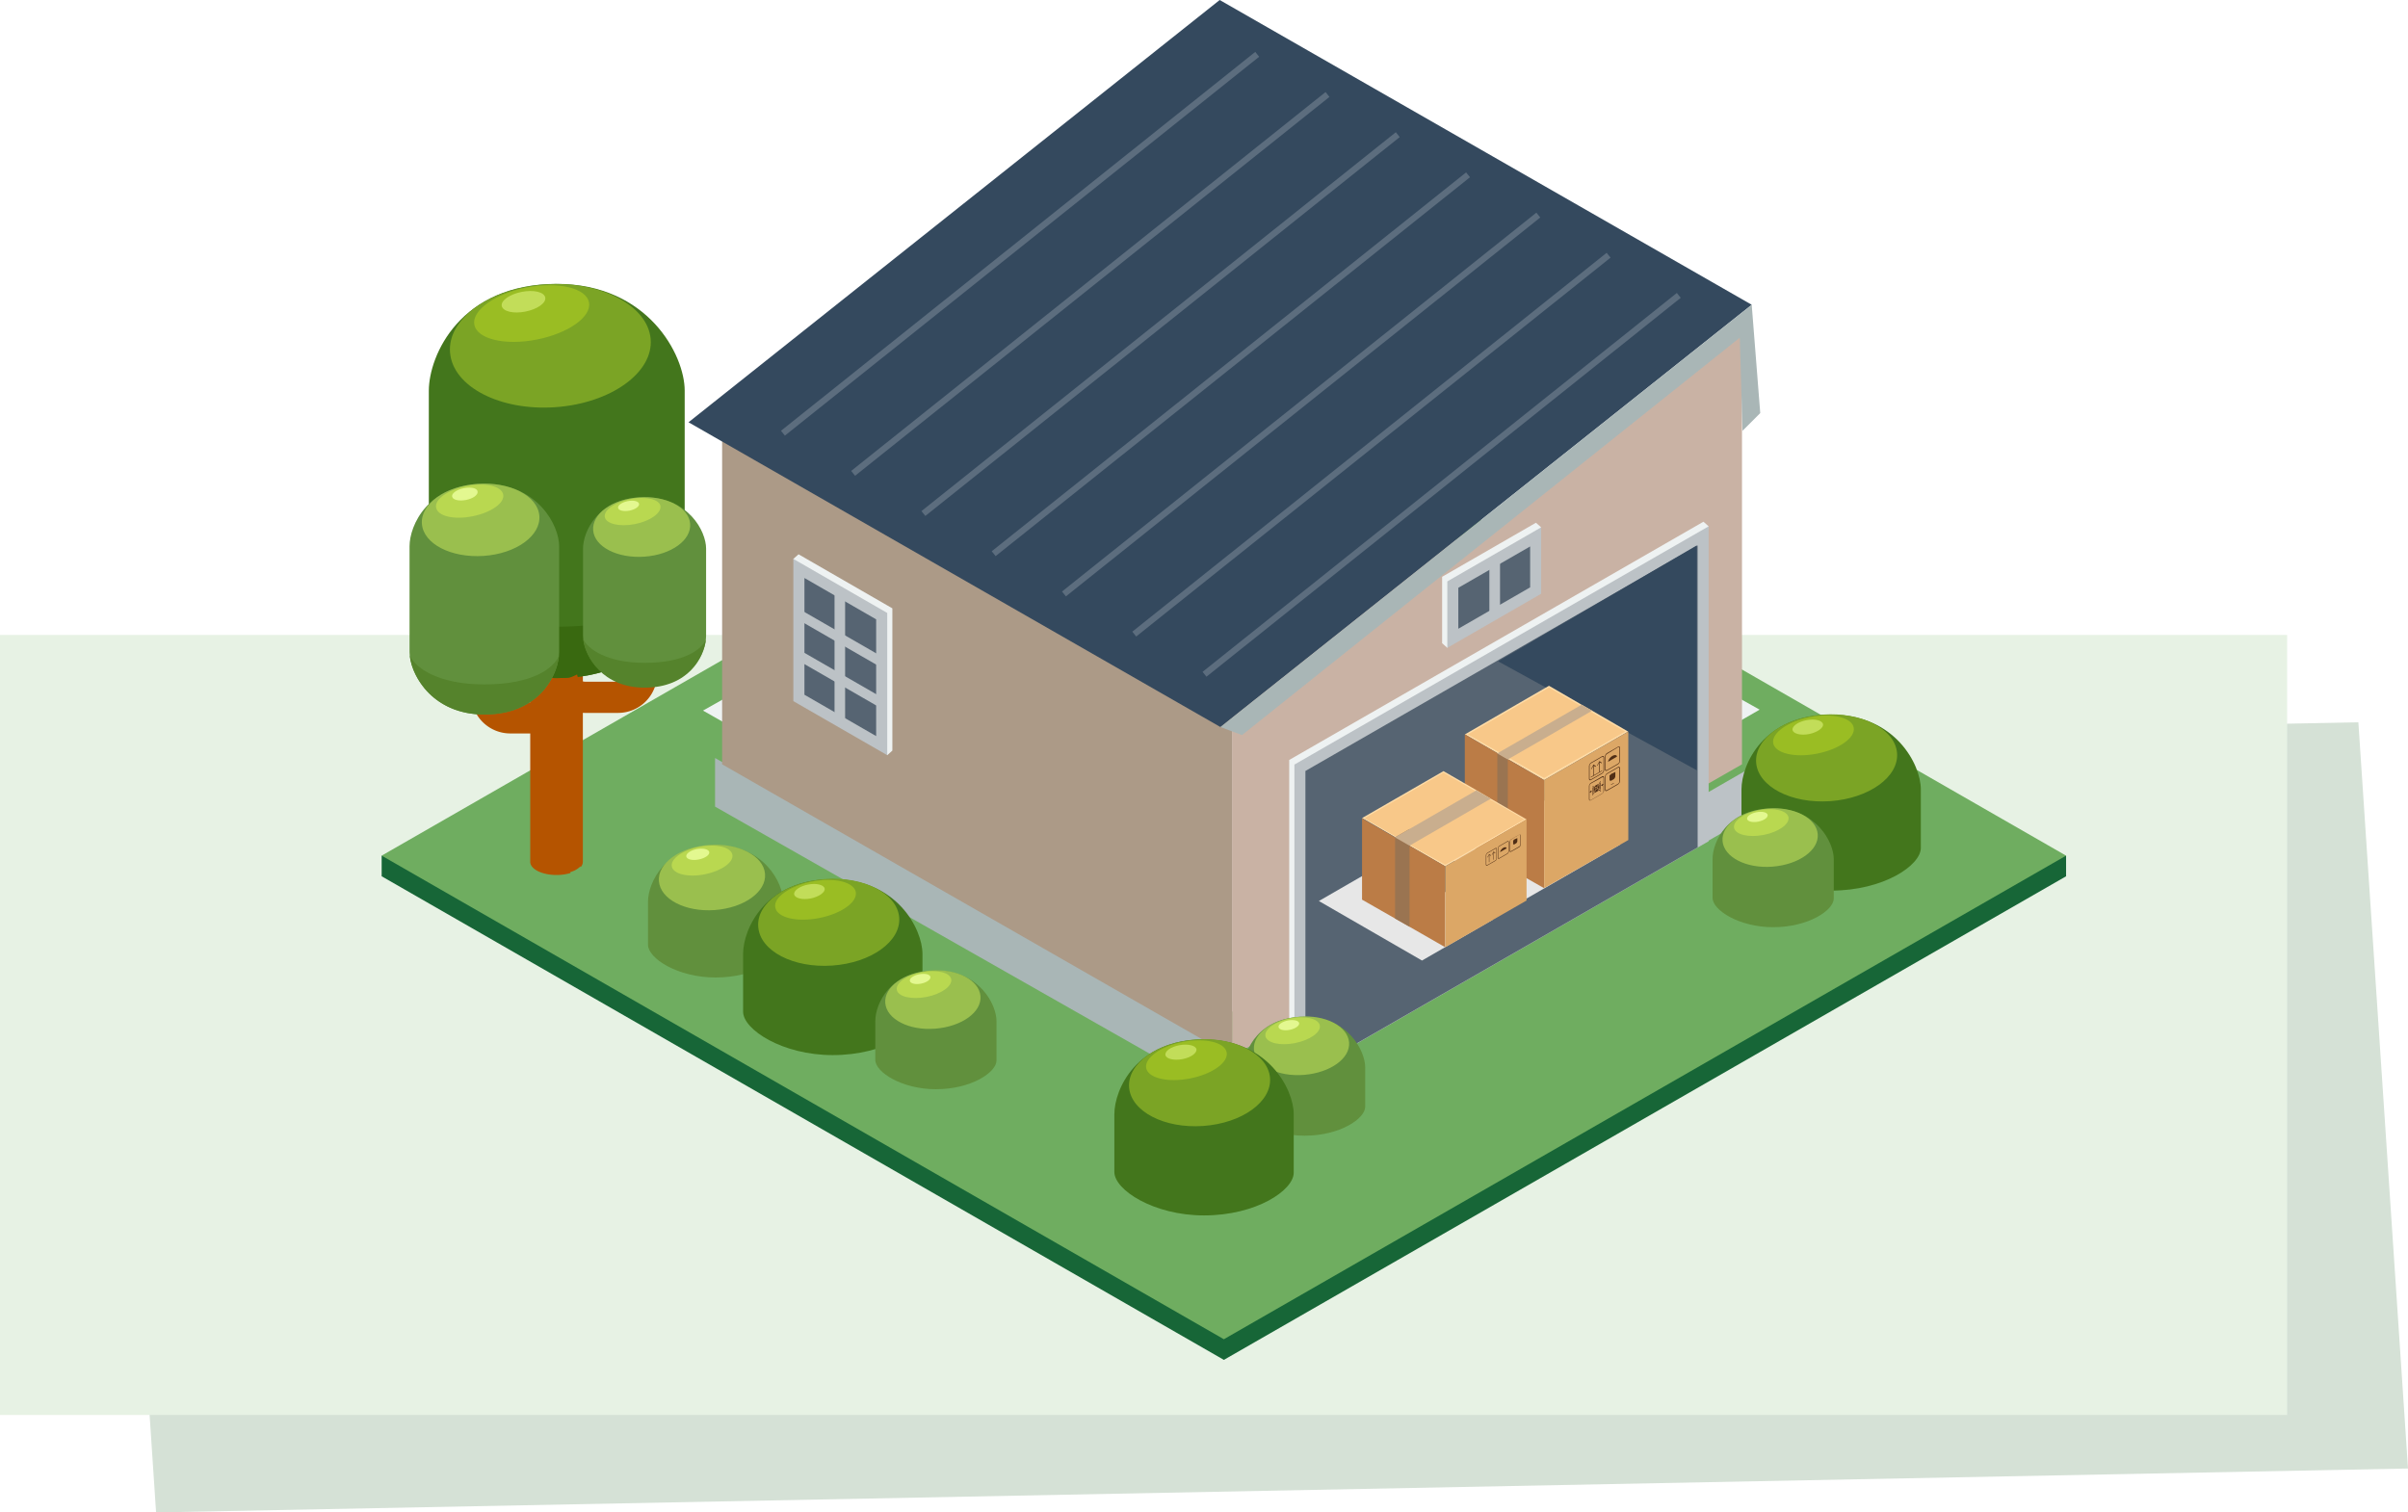 <svg xmlns="http://www.w3.org/2000/svg" width="282.34" height="177.36" viewBox="0 0 282.34 177.36">
  <defs>
    <style>
      .cls-1 {
        isolation: isolate;
      }

      .cls-2 {
        fill: #d5e1d6;
      }

      .cls-2, .cls-24, .cls-3 {
        mix-blend-mode: multiply;
      }

      .cls-3 {
        fill: #e7f2e4;
      }

      .cls-4 {
        fill: #176637;
      }

      .cls-5 {
        fill: #6fad60;
      }

      .cls-6 {
        fill: #eef2f2;
      }

      .cls-7 {
        fill: #a9b6b6;
      }

      .cls-8 {
        fill: #bcc2c6;
      }

      .cls-9 {
        fill: #c9b2a4;
      }

      .cls-10 {
        fill: #ac9a87;
      }

      .cls-11 {
        fill: #34495e;
      }

      .cls-12 {
        fill: #566472;
      }

      .cls-13 {
        fill: #b55400;
      }

      .cls-14 {
        fill: #43761c;
      }

      .cls-15 {
        fill: #7ba425;
      }

      .cls-16 {
        fill: #9abd23;
      }

      .cls-17 {
        fill: #c2dd59;
      }

      .cls-18 {
        fill: #396910;
      }

      .cls-19 {
        fill: #61903d;
      }

      .cls-20 {
        fill: #9abf4e;
      }

      .cls-21 {
        fill: #b9d850;
      }

      .cls-22 {
        fill: #e3f890;
      }

      .cls-23 {
        fill: #55832c;
      }

      .cls-25 {
        fill: #e7e7e7;
      }

      .cls-26 {
        fill: #ffdca7;
      }

      .cls-27 {
        fill: #f8c889;
      }

      .cls-28 {
        fill: #bb7c46;
      }

      .cls-29 {
        fill: #dca766;
      }

      .cls-30 {
        fill: #9a7451;
      }

      .cls-31 {
        fill: #c9ae8e;
      }

      .cls-32 {
        fill: #4f2e16;
      }

      .cls-33 {
        fill: none;
        stroke: #5c6d7e;
        stroke-miterlimit: 10;
        stroke-width: 0.73px;
      }
    </style>
  </defs>
  <g class="cls-1">
    <g id="Layer_1" data-name="Layer 1">
      <polygon class="cls-2" points="282.34 172.21 18.3 177.36 12.49 89.85 276.52 84.7 282.34 172.21"/>
      <rect class="cls-3" y="74.46" width="268.17" height="91.47"/>
      <g>
        <g>
          <polygon class="cls-4" points="143.5 159.47 242.25 102.76 242.25 100.34 44.75 100.34 44.75 102.76 143.5 159.47"/>
          <polygon class="cls-5" points="143.5 157.05 242.25 100.34 143.5 43.63 44.75 100.34 143.5 157.05"/>
        </g>
        <polygon class="cls-6" points="206.32 83.22 144.08 48.47 82.43 83.33 144.68 118.72 206.32 83.22"/>
        <g>
          <polygon class="cls-7" points="146.09 129.98 83.84 94.59 83.84 88.89 146.09 124.28 146.09 129.98"/>
          <polygon class="cls-8" points="144.68 130.63 206.32 95.13 206.32 89.43 144.68 124.92 144.68 130.63"/>
          <g>
            <g>
              <polygon class="cls-9" points="144.46 123.89 144.46 82.28 204.18 39.08 204.25 48.02 204.25 89.63 144.46 123.89"/>
              <polygon class="cls-10" points="144.46 123.89 144.46 82.28 84.67 48.02 84.67 89.63 144.46 123.89"/>
              <g>
                <polygon class="cls-11" points="205.39 35.74 143.1 85.26 80.73 49.52 143.01 0 205.39 35.74"/>
                <polygon class="cls-7" points="205.39 35.74 206.39 48.44 204.31 50.52 203.99 39.6 145.63 86.2 143.1 85.26 205.39 35.74"/>
              </g>
            </g>
            <g>
              <polygon class="cls-6" points="104.63 71.34 93.63 65 93.02 65.54 104.03 88.56 104.63 88.02 104.63 71.34"/>
              <polygon class="cls-8" points="104.03 71.88 93.02 65.54 93.02 82.22 104.03 88.56 104.03 71.88"/>
              <polygon class="cls-12" points="94.32 81.47 94.32 67.78 102.73 72.63 102.73 86.32 94.32 81.47"/>
              <polygon class="cls-8" points="93.49 71.29 93.49 72.61 103.42 78.33 103.42 77.01 93.49 71.29"/>
              <polygon class="cls-8" points="93.49 76.08 93.49 77.4 103.42 83.12 103.42 81.8 93.49 76.08"/>
              <polygon class="cls-8" points="99.09 69.84 97.85 69.13 97.85 83.99 99.09 84.7 99.09 69.84"/>
            </g>
            <g>
              <polygon class="cls-6" points="151.16 89.12 199.73 61.18 200.34 61.72 189.34 99.09 151.16 120.14 151.16 89.12"/>
              <polygon class="cls-8" points="151.77 89.66 200.34 61.72 200.34 98.65 151.77 126.58 151.77 89.66"/>
              <polygon class="cls-12" points="199.05 99.37 199.05 63.96 153.06 90.41 153.06 125.81 199.05 99.37"/>
            </g>
            <g>
              <polygon class="cls-6" points="169.09 67.64 180.09 61.3 180.7 61.84 169.7 75.97 169.09 75.43 169.09 67.64"/>
              <polygon class="cls-8" points="169.7 68.18 180.7 61.84 180.7 69.63 169.7 75.97 169.7 68.18"/>
              <polygon class="cls-12" points="179.41 68.88 179.41 64.08 170.99 68.93 170.99 73.73 179.41 68.88"/>
              <polygon class="cls-8" points="174.63 66.14 175.88 65.42 175.88 71.4 174.63 72.12 174.63 66.14"/>
            </g>
          </g>
          <polygon class="cls-11" points="198.95 90.33 175.65 77.55 198.95 63.96 198.95 90.33"/>
        </g>
        <g>
          <g>
            <path class="cls-13" d="M884.35,461.68c1.7,0,3.08.69,3.08,1.54v47.11a.94.94,0,0,1-.27.64v-.12a2.56,2.56,0,0,1-1.19.68v.12a5.76,5.76,0,0,1-1.62.23c-1.71,0-3.09-.69-3.09-1.55V463.22C881.26,462.37,882.64,461.68,884.35,461.68Z" transform="translate(-819.09 -409.27)"/>
            <g>
              <g>
                <path class="cls-14" d="M884.37,442.56c10.71,0,15,8.36,15,12.51v15.76h0v5.46c0,4.15-3.68,12.5-15,12.5-10.72,0-15-8.35-15-12.5V455.07C869.39,450.92,873.06,442.56,884.37,442.56Z" transform="translate(-819.09 -409.27)"/>
                <path class="cls-15" d="M871.86,450.62c.33,4,5.87,6.86,12.36,6.4s11.5-4.06,11.16-8-5.87-6.85-12.36-6.4S871.52,446.63,871.86,450.62Z" transform="translate(-819.09 -409.27)"/>
                <path class="cls-16" d="M874.71,447.36c.33,1.68,3.6,2.46,7.31,1.73s6.45-2.67,6.13-4.36-3.6-2.46-7.31-1.74S874.38,445.67,874.71,447.36Z" transform="translate(-819.09 -409.27)"/>
                <path class="cls-17" d="M877.92,445.15c.13.64,1.37.94,2.77.66s2.45-1,2.33-1.65-1.37-.94-2.77-.66S877.8,444.51,877.92,445.15Z" transform="translate(-819.09 -409.27)"/>
              </g>
              <path class="cls-18" d="M884.37,482.76c9.78,0,13.92-3.31,14.94-5.7-.42,4.33-4.3,11.73-14.94,11.73-10.14,0-14.5-7.47-14.94-11.8C870.51,479.39,875,482.76,884.37,482.76Z" transform="translate(-819.09 -409.27)"/>
            </g>
            <path class="cls-13" d="M877,481.2a5.8,5.8,0,0,0,1-.1v9.6a.92.92,0,0,0,.92.92h3.89a.92.92,0,0,0,.91-.85,8.18,8.18,0,0,0,3.57.88,4.58,4.58,0,0,1-4.48,3.63h-3.89a4.58,4.58,0,0,1-4.58-4.58v-9.83A10.89,10.89,0,0,0,877,481.2Z" transform="translate(-819.09 -409.27)"/>
            <path class="cls-13" d="M893.47,478.79a5.91,5.91,0,0,1-1-.1v9.6a.92.92,0,0,1-.91.92h-3.89a.92.92,0,0,1-.91-.85,8.19,8.19,0,0,1-3.57.89,4.56,4.56,0,0,0,4.48,3.62h3.89a4.58,4.58,0,0,0,4.58-4.58v-9.82A10.89,10.89,0,0,1,893.47,478.79Z" transform="translate(-819.09 -409.27)"/>
            <g>
              <g>
                <path class="cls-19" d="M875.88,466c6.27,0,8.77,4.89,8.77,7.32v9.22h0v3.2c0,2.43-2.16,7.32-8.77,7.32-6.27,0-8.77-4.89-8.77-7.32V473.32C867.11,470.89,869.26,466,875.88,466Z" transform="translate(-819.09 -409.27)"/>
                <path class="cls-20" d="M868.56,470.72c.19,2.33,3.43,4,7.24,3.74s6.72-2.37,6.53-4.71-3.44-4-7.24-3.74S868.36,468.38,868.56,470.72Z" transform="translate(-819.09 -409.27)"/>
                <path class="cls-21" d="M870.23,468.81c.19,1,2.1,1.44,4.28,1s3.77-1.56,3.58-2.55-2.11-1.44-4.28-1S870,467.82,870.23,468.81Z" transform="translate(-819.09 -409.27)"/>
                <path class="cls-22" d="M872.11,467.52c.07.37.8.54,1.62.38s1.43-.59,1.36-1-.8-.54-1.62-.38S872,467.14,872.11,467.52Z" transform="translate(-819.09 -409.27)"/>
              </g>
              <path class="cls-23" d="M875.88,489.53c5.72,0,8.15-1.94,8.74-3.34-.24,2.54-2.51,6.87-8.74,6.87-5.93,0-8.49-4.38-8.74-6.91C867.77,487.55,870.4,489.53,875.88,489.53Z" transform="translate(-819.09 -409.27)"/>
            </g>
            <g>
              <g>
                <path class="cls-19" d="M894.67,467.59c5.16,0,7.21,4,7.21,6v7.59h0v2.63c0,2-1.77,6-7.21,6-5.17,0-7.22-4-7.22-6V473.61C887.45,471.61,889.22,467.59,894.67,467.59Z" transform="translate(-819.09 -409.27)"/>
                <path class="cls-20" d="M888.64,471.47c.16,1.92,2.83,3.3,6,3.08s5.53-1.95,5.37-3.87-2.82-3.31-6-3.09S888.48,469.55,888.64,471.47Z" transform="translate(-819.09 -409.27)"/>
                <path class="cls-21" d="M890,469.9c.16.81,1.74,1.18,3.53.83s3.1-1.29,3-2.1-1.74-1.19-3.52-.84S889.86,469.08,890,469.9Z" transform="translate(-819.09 -409.27)"/>
                <path class="cls-22" d="M891.56,468.83c.06.31.66.45,1.34.32s1.18-.49,1.12-.8-.66-.45-1.34-.31S891.5,468.53,891.56,468.83Z" transform="translate(-819.09 -409.27)"/>
              </g>
              <path class="cls-23" d="M894.67,487c4.71,0,6.71-1.6,7.19-2.75-.2,2.09-2.07,5.66-7.19,5.66-4.89,0-7-3.6-7.2-5.69C888,485.33,890.16,487,894.67,487Z" transform="translate(-819.09 -409.27)"/>
            </g>
          </g>
          <g>
            <g>
              <path class="cls-19" d="M903,523.9c-4.47,0-7.93-2.25-7.93-3.84V515c0-2.19,2-6.61,7.93-6.61,5.66,0,7.92,4.42,7.92,6.61v5.17C910.89,521.67,907.59,523.9,903,523.9Z" transform="translate(-819.09 -409.27)"/>
              <g>
                <path class="cls-20" d="M896.35,512.61c.17,2.11,3.1,3.63,6.54,3.38s6.08-2.14,5.9-4.25-3.1-3.63-6.54-3.39S896.17,510.5,896.35,512.61Z" transform="translate(-819.09 -409.27)"/>
                <path class="cls-21" d="M897.86,510.88c.17.89,1.9,1.31,3.86.92s3.42-1.42,3.24-2.31-1.9-1.3-3.86-.92S897.68,510,897.86,510.88Z" transform="translate(-819.09 -409.27)"/>
                <path class="cls-22" d="M899.56,509.72c.06.33.72.49,1.46.34s1.3-.53,1.23-.87-.72-.49-1.46-.35S899.49,509.38,899.56,509.72Z" transform="translate(-819.09 -409.27)"/>
              </g>
            </g>
            <g>
              <path class="cls-14" d="M916.73,533c-5.92,0-10.51-3-10.51-5.09v-6.78c0-2.91,2.58-8.77,10.51-8.77,7.52,0,10.52,5.86,10.52,8.77V528C927.25,530,922.88,533,916.73,533Z" transform="translate(-819.09 -409.27)"/>
              <g>
                <path class="cls-15" d="M908,518c.23,2.8,4.12,4.82,8.68,4.5s8.07-2.85,7.84-5.65-4.13-4.82-8.69-4.5S907.72,515.2,908,518Z" transform="translate(-819.09 -409.27)"/>
                <path class="cls-16" d="M910,515.71c.23,1.18,2.53,1.73,5.13,1.22s4.53-1.88,4.3-3.06-2.52-1.73-5.13-1.22S909.72,514.53,910,515.71Z" transform="translate(-819.09 -409.27)"/>
                <path class="cls-17" d="M912.21,514.16c.09.45,1,.66,1.94.47s1.72-.72,1.63-1.16-.95-.66-1.94-.47S912.12,513.72,912.21,514.16Z" transform="translate(-819.09 -409.27)"/>
              </g>
            </g>
            <g>
              <path class="cls-19" d="M928.83,537c-4,0-7.11-2-7.11-3.44V529c0-2,1.74-5.93,7.11-5.93,5.08,0,7.1,4,7.1,5.93v4.64C935.93,535,933,537,928.83,537Z" transform="translate(-819.09 -409.27)"/>
              <g>
                <path class="cls-20" d="M922.89,526.9c.16,1.89,2.78,3.25,5.87,3s5.45-1.93,5.29-3.82-2.78-3.25-5.87-3S922.73,525,922.89,526.9Z" transform="translate(-819.09 -409.27)"/>
                <path class="cls-21" d="M924.24,525.35c.16.8,1.71,1.17,3.47.83s3.06-1.28,2.91-2.08-1.71-1.16-3.47-.82S924.09,524.55,924.24,525.35Z" transform="translate(-819.09 -409.27)"/>
                <path class="cls-22" d="M925.77,524.3c.06.31.65.45,1.31.32s1.16-.48,1.1-.79-.64-.44-1.31-.31S925.71,524,925.77,524.3Z" transform="translate(-819.09 -409.27)"/>
              </g>
            </g>
          </g>
          <g>
            <g>
              <path class="cls-14" d="M1033.79,513.71c-5.92,0-10.51-3-10.51-5.09v-6.78c0-2.91,2.58-8.77,10.51-8.77,7.52,0,10.52,5.86,10.52,8.77v6.86C1044.31,510.75,1039.94,513.71,1033.79,513.71Z" transform="translate(-819.09 -409.27)"/>
              <g>
                <path class="cls-15" d="M1025,498.72c.24,2.8,4.12,4.82,8.68,4.5s8.07-2.85,7.84-5.65-4.12-4.82-8.69-4.5S1024.78,495.92,1025,498.72Z" transform="translate(-819.09 -409.27)"/>
                <path class="cls-16" d="M1027,496.43c.23,1.18,2.53,1.73,5.13,1.22s4.53-1.88,4.31-3.06-2.53-1.73-5.14-1.22S1026.78,495.25,1027,496.43Z" transform="translate(-819.09 -409.27)"/>
                <path class="cls-17" d="M1029.27,494.88c.09.45,1,.66,1.94.47s1.72-.72,1.63-1.16-.95-.66-1.94-.47S1029.18,494.44,1029.27,494.88Z" transform="translate(-819.09 -409.27)"/>
              </g>
            </g>
            <g>
              <path class="cls-19" d="M1027,518c-4,0-7.11-2-7.11-3.44V510c0-2,1.74-5.93,7.11-5.93,5.08,0,7.1,4,7.1,5.93v4.64C1034.1,516,1031.15,518,1027,518Z" transform="translate(-819.09 -409.27)"/>
              <g>
                <path class="cls-20" d="M1021.06,507.9c.16,1.89,2.79,3.25,5.87,3s5.45-1.93,5.29-3.82-2.78-3.25-5.87-3S1020.9,506,1021.06,507.9Z" transform="translate(-819.09 -409.27)"/>
                <path class="cls-21" d="M1022.41,506.35c.16.8,1.71,1.17,3.47.83s3.06-1.28,2.91-2.07-1.71-1.17-3.47-.83S1022.26,505.55,1022.41,506.35Z" transform="translate(-819.09 -409.27)"/>
                <path class="cls-22" d="M1023.94,505.31c.06.3.65.44,1.31.31s1.16-.48,1.1-.79-.64-.44-1.31-.31S1023.88,505,1023.94,505.31Z" transform="translate(-819.09 -409.27)"/>
              </g>
            </g>
          </g>
          <g>
            <path class="cls-19" d="M972.05,542.45c-4,0-7.11-2-7.11-3.44v-4.58c0-2,1.74-5.93,7.11-5.93,5.08,0,7.11,4,7.11,5.93v4.63C979.16,540.45,976.2,542.45,972.05,542.45Z" transform="translate(-819.09 -409.27)"/>
            <g>
              <path class="cls-20" d="M966.11,532.32c.16,1.89,2.79,3.25,5.87,3s5.45-1.93,5.29-3.82-2.78-3.26-5.86-3S966,530.42,966.11,532.32Z" transform="translate(-819.09 -409.27)"/>
              <path class="cls-21" d="M967.46,530.77c.16.8,1.71,1.17,3.47.82s3.06-1.27,2.91-2.07-1.71-1.17-3.47-.82S967.31,530,967.46,530.77Z" transform="translate(-819.09 -409.27)"/>
              <path class="cls-22" d="M969,529.72c.06.31.65.45,1.31.32s1.16-.49,1.11-.79-.65-.44-1.32-.31S968.93,529.42,969,529.72Z" transform="translate(-819.09 -409.27)"/>
            </g>
          </g>
          <g>
            <path class="cls-14" d="M960.26,551.8c-5.92,0-10.51-3-10.51-5.09v-6.78c0-2.91,2.58-8.77,10.51-8.77,7.52,0,10.52,5.86,10.52,8.77v6.86C970.78,548.84,966.41,551.8,960.26,551.8Z" transform="translate(-819.09 -409.27)"/>
            <g>
              <path class="cls-15" d="M951.48,536.81c.24,2.8,4.12,4.82,8.68,4.5s8.07-2.85,7.84-5.65-4.12-4.82-8.68-4.5S951.25,534,951.48,536.81Z" transform="translate(-819.09 -409.27)"/>
              <path class="cls-16" d="M953.48,534.52c.23,1.18,2.53,1.73,5.14,1.22s4.52-1.88,4.3-3.06-2.53-1.73-5.14-1.22S953.26,533.34,953.48,534.52Z" transform="translate(-819.09 -409.27)"/>
              <path class="cls-17" d="M955.74,533c.09.45,1,.66,2,.47s1.71-.72,1.63-1.16-1-.66-2-.47S955.65,532.53,955.74,533Z" transform="translate(-819.09 -409.27)"/>
            </g>
          </g>
        </g>
      </g>
      <g>
        <g class="cls-24">
          <polygon class="cls-25" points="167.07 98.95 178.58 105.61 189.98 99.03 178.47 92.37 167.07 98.95"/>
        </g>
        <g>
          <path class="cls-26" d="M1005.77,492.61l-1.23-.7-3.83-2.22-9.86,5.7,3.83,2.21,1.23.71,4.23,2.44,9.85-5.69h0Z" transform="translate(-819.09 -409.27)"/>
          <path class="cls-27" d="M1000.71,489.89l-9.52,5.5,8.95,5.11,9.51-5.44Z" transform="translate(-819.09 -409.27)"/>
          <polygon class="cls-28" points="181.05 91.49 181.04 104.15 176.79 101.73 175.56 101.02 171.75 98.85 171.75 86.12 181.05 91.49"/>
          <path class="cls-29" d="M1000.14,500.75v12.67l9.87-5.64V495.06Z" transform="translate(-819.09 -409.27)"/>
        </g>
        <polygon class="cls-30" points="176.79 89.06 176.79 101.73 175.56 101.02 175.56 88.35 176.79 89.06"/>
        <polygon class="cls-31" points="186.68 83.34 183.23 85.34 182 86.06 176.82 89.04 176.78 89.06 175.55 88.35 175.59 88.33 180.77 85.34 182 84.63 185.45 82.64 186.68 83.34"/>
        <g>
          <g>
            <g>
              <g>
                <polygon class="cls-32" points="186.88 90.93 186.81 90.97 186.81 89.76 186.88 89.72 186.88 90.93"/>
                <polygon class="cls-32" points="187.13 89.84 187.07 89.93 186.84 89.77 186.61 90.2 186.56 90.17 186.84 89.65 187.13 89.84"/>
              </g>
              <g>
                <polygon class="cls-32" points="187.57 90.53 187.5 90.57 187.5 89.36 187.57 89.32 187.57 90.53"/>
                <polygon class="cls-32" points="187.82 89.44 187.77 89.52 187.54 89.37 187.3 89.79 187.25 89.77 187.54 89.25 187.82 89.44"/>
              </g>
            </g>
            <path class="cls-32" d="M1006.93,499.68l-1.3.76s0,0,0,0a.09.09,0,0,1,0-.07l1.3-.75s0,0,0,0A.07.07,0,0,1,1006.93,499.68Z" transform="translate(-819.09 -409.27)"/>
            <path class="cls-32" d="M1006.92,500l-1.28.74c-.13.08-.24,0-.24-.14v-1.48a.56.56,0,0,1,.24-.42l1.28-.74c.14-.08.25,0,.25.14v1.48A.51.51,0,0,1,1006.92,500Zm-1.28-1.22a.4.4,0,0,0-.17.3v1.48c0,.11.08.16.17.1l1.28-.74a.37.37,0,0,0,.18-.3v-1.48c0-.11-.08-.15-.18-.1Z" transform="translate(-819.09 -409.27)"/>
          </g>
          <g>
            <path class="cls-32" d="M1008.16,499.07s0,0,0,0V498a.07.07,0,0,1,0-.06s0,0,0,0V499A.09.09,0,0,1,1008.16,499.07Z" transform="translate(-819.09 -409.27)"/>
            <path class="cls-32" d="M1008.8,498.9l-1.28.74c-.14.08-.25,0-.25-.14V498a.54.54,0,0,1,.25-.42l1.28-.74c.13-.08.24,0,.24.14v1.48A.52.52,0,0,1,1008.8,498.9Zm-1.28-1.22a.39.39,0,0,0-.18.3v1.48c0,.11.08.16.18.1l1.28-.74a.39.39,0,0,0,.17-.3V497c0-.11-.08-.15-.17-.1Z" transform="translate(-819.09 -409.27)"/>
            <path class="cls-32" d="M1008.68,498c0-.2-.26-.24-.52-.09a1.11,1.11,0,0,0-.53.7Z" transform="translate(-819.09 -409.27)"/>
            <g>
              <path class="cls-32" d="M1008,497.89s0,0,0,0v-.26a.07.07,0,0,1,0-.06s0,0,0,0v.26A.08.08,0,0,1,1008,497.89Z" transform="translate(-819.09 -409.27)"/>
              <path class="cls-32" d="M1008.16,497.79s0,0,0,0v-.26a.07.07,0,0,1,0-.06s0,0,0,0v.25A.15.15,0,0,1,1008.16,497.79Z" transform="translate(-819.09 -409.27)"/>
              <path class="cls-32" d="M1008.34,497.68s0,0,0,0v-.26a.08.08,0,0,1,0-.06s0,0,0,0v.26A.07.07,0,0,1,1008.34,497.68Z" transform="translate(-819.09 -409.27)"/>
            </g>
          </g>
          <g>
            <path class="cls-32" d="M1008.79,501.27l-1.28.74c-.13.07-.24,0-.24-.15v-1.47a.56.56,0,0,1,.24-.43l1.29-.74c.14-.07.24,0,.24.15v1.47A.56.56,0,0,1,1008.79,501.27Zm-1.28-1.23a.39.39,0,0,0-.17.31v1.47c0,.12.07.16.17.1l1.28-.73a.38.38,0,0,0,.17-.31l0-1.47c0-.12-.08-.16-.18-.1Z" transform="translate(-819.09 -409.27)"/>
            <g>
              <path class="cls-32" d="M1008.15,501.23s0,0,0,0v-1a.1.1,0,0,1,0-.07s0,0,0,0v1.05A.07.07,0,0,1,1008.15,501.23Z" transform="translate(-819.09 -409.27)"/>
              <path class="cls-32" d="M1008.31,501.14l-.32.18s0,0,0,0a.09.09,0,0,1,0-.06l.32-.18s0,0,0,0A.07.07,0,0,1,1008.31,501.14Z" transform="translate(-819.09 -409.27)"/>
              <path class="cls-32" d="M1008.49,499.8v.5a.49.49,0,0,1-.21.36l-.26.15c-.11.06-.21,0-.21-.12v-.5l.13-.07v.53s0,0,0,0a.08.08,0,0,0,0-.06v-.53Z" transform="translate(-819.09 -409.27)"/>
            </g>
          </g>
          <g>
            <polygon class="cls-32" points="186.85 92.34 187.1 92.49 186.85 92.92 186.85 92.34"/>
            <polygon class="cls-32" points="187.43 91.91 187.19 92.34 186.94 92.19 187.43 91.91"/>
            <polygon class="cls-32" points="187.19 92.54 187.46 92.7 186.92 93.01 187.19 92.54"/>
            <polygon class="cls-32" points="187.54 91.93 187.54 92.54 187.28 92.39 187.54 91.93"/>
            <rect class="cls-32" x="1006.24" y="501.15" width="0.09" height="1.1" transform="translate(-750.4 713.11) rotate(-60)"/>
            <polygon class="cls-32" points="186.73 93.28 186.69 93.25 187.64 91.6 187.69 91.62 186.73 93.28"/>
            <polygon class="cls-32" points="187.7 92.56 187.63 92.59 187.63 91.8 187.7 91.76 187.7 92.56"/>
            <polygon class="cls-32" points="186.74 93.11 186.68 93.14 186.68 92.35 186.74 92.31 186.74 93.11"/>
            <g>
              <polygon class="cls-32" points="188.04 91.99 187.88 92.08 187.88 92.02 188.04 91.93 188.04 91.99"/>
              <polygon class="cls-32" points="187.92 91.9 187.71 92.15 187.92 92.17 187.92 91.9"/>
            </g>
            <g>
              <polygon class="cls-32" points="186.51 92.87 186.35 92.96 186.35 92.91 186.51 92.82 186.51 92.87"/>
              <polygon class="cls-32" points="186.47 93 186.67 92.75 186.47 92.73 186.47 93"/>
            </g>
            <path class="cls-32" d="M1006.94,502.35l-1.32.77c-.12.07-.22,0-.22-.13v-1.53a.49.49,0,0,1,.22-.38l1.32-.76c.12-.07.22,0,.22.13V502A.49.49,0,0,1,1006.94,502.35Zm-1.32-1.19a.34.34,0,0,0-.16.27V503a.1.1,0,0,0,.16.09l1.32-.77a.34.34,0,0,0,.16-.27v-1.53c0-.1-.07-.14-.16-.09Z" transform="translate(-819.09 -409.27)"/>
          </g>
        </g>
      </g>
      <g>
        <g class="cls-24">
          <polygon class="cls-25" points="154.64 105.66 166.73 112.64 175.05 107.84 162.96 100.86 154.64 105.66"/>
        </g>
        <g>
          <path class="cls-26" d="M993.89,502.93l-1.69-1-3.86-2.23-9.54,5.5,3.87,2.24,1.68,1,4.19,2.42,9.54-5.5h0Z" transform="translate(-819.09 -409.27)"/>
          <path class="cls-27" d="M988.34,499.87l-9.28,5.36,5.18,3,1.94,1.12,2.37,1.32,1.94-1.08,7.34-4.24Z" transform="translate(-819.09 -409.27)"/>
          <polygon class="cls-28" points="169.45 101.59 169.45 111.08 165.27 108.68 163.57 107.71 159.7 105.5 159.7 95.97 163.57 98.2 165.27 99.18 169.45 101.59"/>
          <path class="cls-29" d="M988.55,510.86v9.49l9.53-5.48v-9.51Z" transform="translate(-819.09 -409.27)"/>
        </g>
        <g>
          <g>
            <g>
              <polygon class="cls-32" points="174.63 101.09 174.58 101.12 174.58 100.23 174.63 100.21 174.63 101.09"/>
              <polygon class="cls-32" points="174.82 100.3 174.78 100.36 174.61 100.24 174.44 100.55 174.4 100.53 174.61 100.16 174.82 100.3"/>
            </g>
            <g>
              <polygon class="cls-32" points="175.14 100.8 175.09 100.83 175.09 99.94 175.14 99.91 175.14 100.8"/>
              <polygon class="cls-32" points="175.33 100 175.29 100.06 175.12 99.95 174.95 100.26 174.91 100.24 175.12 99.86 175.33 100"/>
            </g>
          </g>
          <path class="cls-32" d="M994.43,510l-.95.55s0,0,0,0a.08.08,0,0,1,0,0l.95-.55s0,0,0,0A.05.05,0,0,1,994.43,510Z" transform="translate(-819.09 -409.27)"/>
          <path class="cls-32" d="M994.43,510.22l-.94.54c-.1.06-.18,0-.18-.1v-1.08a.4.4,0,0,1,.18-.31l.94-.54c.09-.06.17,0,.17.1v1.08A.39.39,0,0,1,994.43,510.22Zm-.94-.89a.29.29,0,0,0-.13.22v1.08c0,.08.06.11.13.07l.94-.54a.27.27,0,0,0,.12-.22v-1.08c0-.08,0-.11-.12-.07Z" transform="translate(-819.09 -409.27)"/>
        </g>
        <g>
          <path class="cls-32" d="M995.36,509.54s0,0,0,0v-.77a.05.05,0,0,1,0-.05s0,0,0,0v.77A.08.08,0,0,1,995.36,509.54Z" transform="translate(-819.09 -409.27)"/>
          <path class="cls-32" d="M995.82,509.41l-.93.54c-.1.06-.18,0-.18-.1v-1.08a.4.4,0,0,1,.18-.31l.93-.54c.1-.06.18,0,.18.1v1.08A.37.37,0,0,1,995.82,509.41Zm-.93-.89a.29.29,0,0,0-.13.22v1.08c0,.08.06.11.13.07l.93-.54a.29.29,0,0,0,.13-.22v-1.08c0-.08-.06-.11-.13-.07Z" transform="translate(-819.09 -409.27)"/>
          <path class="cls-32" d="M995.74,508.76c0-.15-.19-.18-.38-.07a.84.84,0,0,0-.39.51Z" transform="translate(-819.09 -409.27)"/>
          <g>
            <path class="cls-32" d="M995.22,508.67s0,0,0,0v-.19s0,0,0,0,0,0,0,0v.19A.05.05,0,0,1,995.22,508.67Z" transform="translate(-819.09 -409.27)"/>
            <path class="cls-32" d="M995.36,508.59s0,0,0,0v-.19a.05.05,0,0,1,0,0s0,0,0,0v.19S995.37,508.59,995.36,508.59Z" transform="translate(-819.09 -409.27)"/>
            <path class="cls-32" d="M995.49,508.52s0,0,0,0v-.19l0,0a0,0,0,0,1,0,0v.19A.09.09,0,0,1,995.49,508.52Z" transform="translate(-819.09 -409.27)"/>
          </g>
        </g>
        <g>
          <path class="cls-32" d="M997.21,508.62l-.94.53c-.09.06-.17,0-.17-.1V508a.42.42,0,0,1,.17-.31l.94-.54c.1-.05.18,0,.18.11v1.08A.4.4,0,0,1,997.21,508.62Zm-.94-.9a.27.27,0,0,0-.12.22V509c0,.08.05.12.12.08l.94-.54a.29.29,0,0,0,.13-.22v-1.08c0-.08-.06-.12-.13-.08Z" transform="translate(-819.09 -409.27)"/>
          <g>
            <path class="cls-32" d="M996.74,508.59s0,0,0,0v-.78l0,0s0,0,0,0v.78A.05.05,0,0,1,996.74,508.59Z" transform="translate(-819.09 -409.27)"/>
            <path class="cls-32" d="M996.86,508.52l-.23.14s0,0,0,0a.05.05,0,0,1,0,0l.23-.14s0,0,0,0S996.87,508.52,996.86,508.52Z" transform="translate(-819.09 -409.27)"/>
            <path class="cls-32" d="M997,507.55v.36a.35.35,0,0,1-.15.26l-.19.11c-.09.05-.15,0-.15-.09v-.36l.09-.05v.38s0,0,0,0a.05.05,0,0,0,0-.05v-.38Z" transform="translate(-819.09 -409.27)"/>
          </g>
        </g>
        <polygon class="cls-30" points="165.27 97.21 165.27 108.68 163.57 107.71 163.57 98.19 165.27 97.21"/>
        <polygon class="cls-31" points="174.8 93.66 165.27 99.17 165.26 99.17 163.57 98.2 163.57 98.19 165.27 97.21 173.1 92.69 174.8 93.66"/>
      </g>
      <line class="cls-33" x1="147.41" y1="6.37" x2="91.8" y2="50.8"/>
      <line class="cls-33" x1="155.65" y1="11.08" x2="100.03" y2="55.51"/>
      <line class="cls-33" x1="163.89" y1="15.79" x2="108.27" y2="60.22"/>
      <line class="cls-33" x1="172.13" y1="20.5" x2="116.51" y2="64.93"/>
      <line class="cls-33" x1="180.37" y1="25.22" x2="124.75" y2="69.65"/>
      <line class="cls-33" x1="188.61" y1="29.93" x2="132.99" y2="74.36"/>
      <line class="cls-33" x1="196.84" y1="34.64" x2="141.23" y2="79.07"/>
    </g>
  </g>
</svg>
